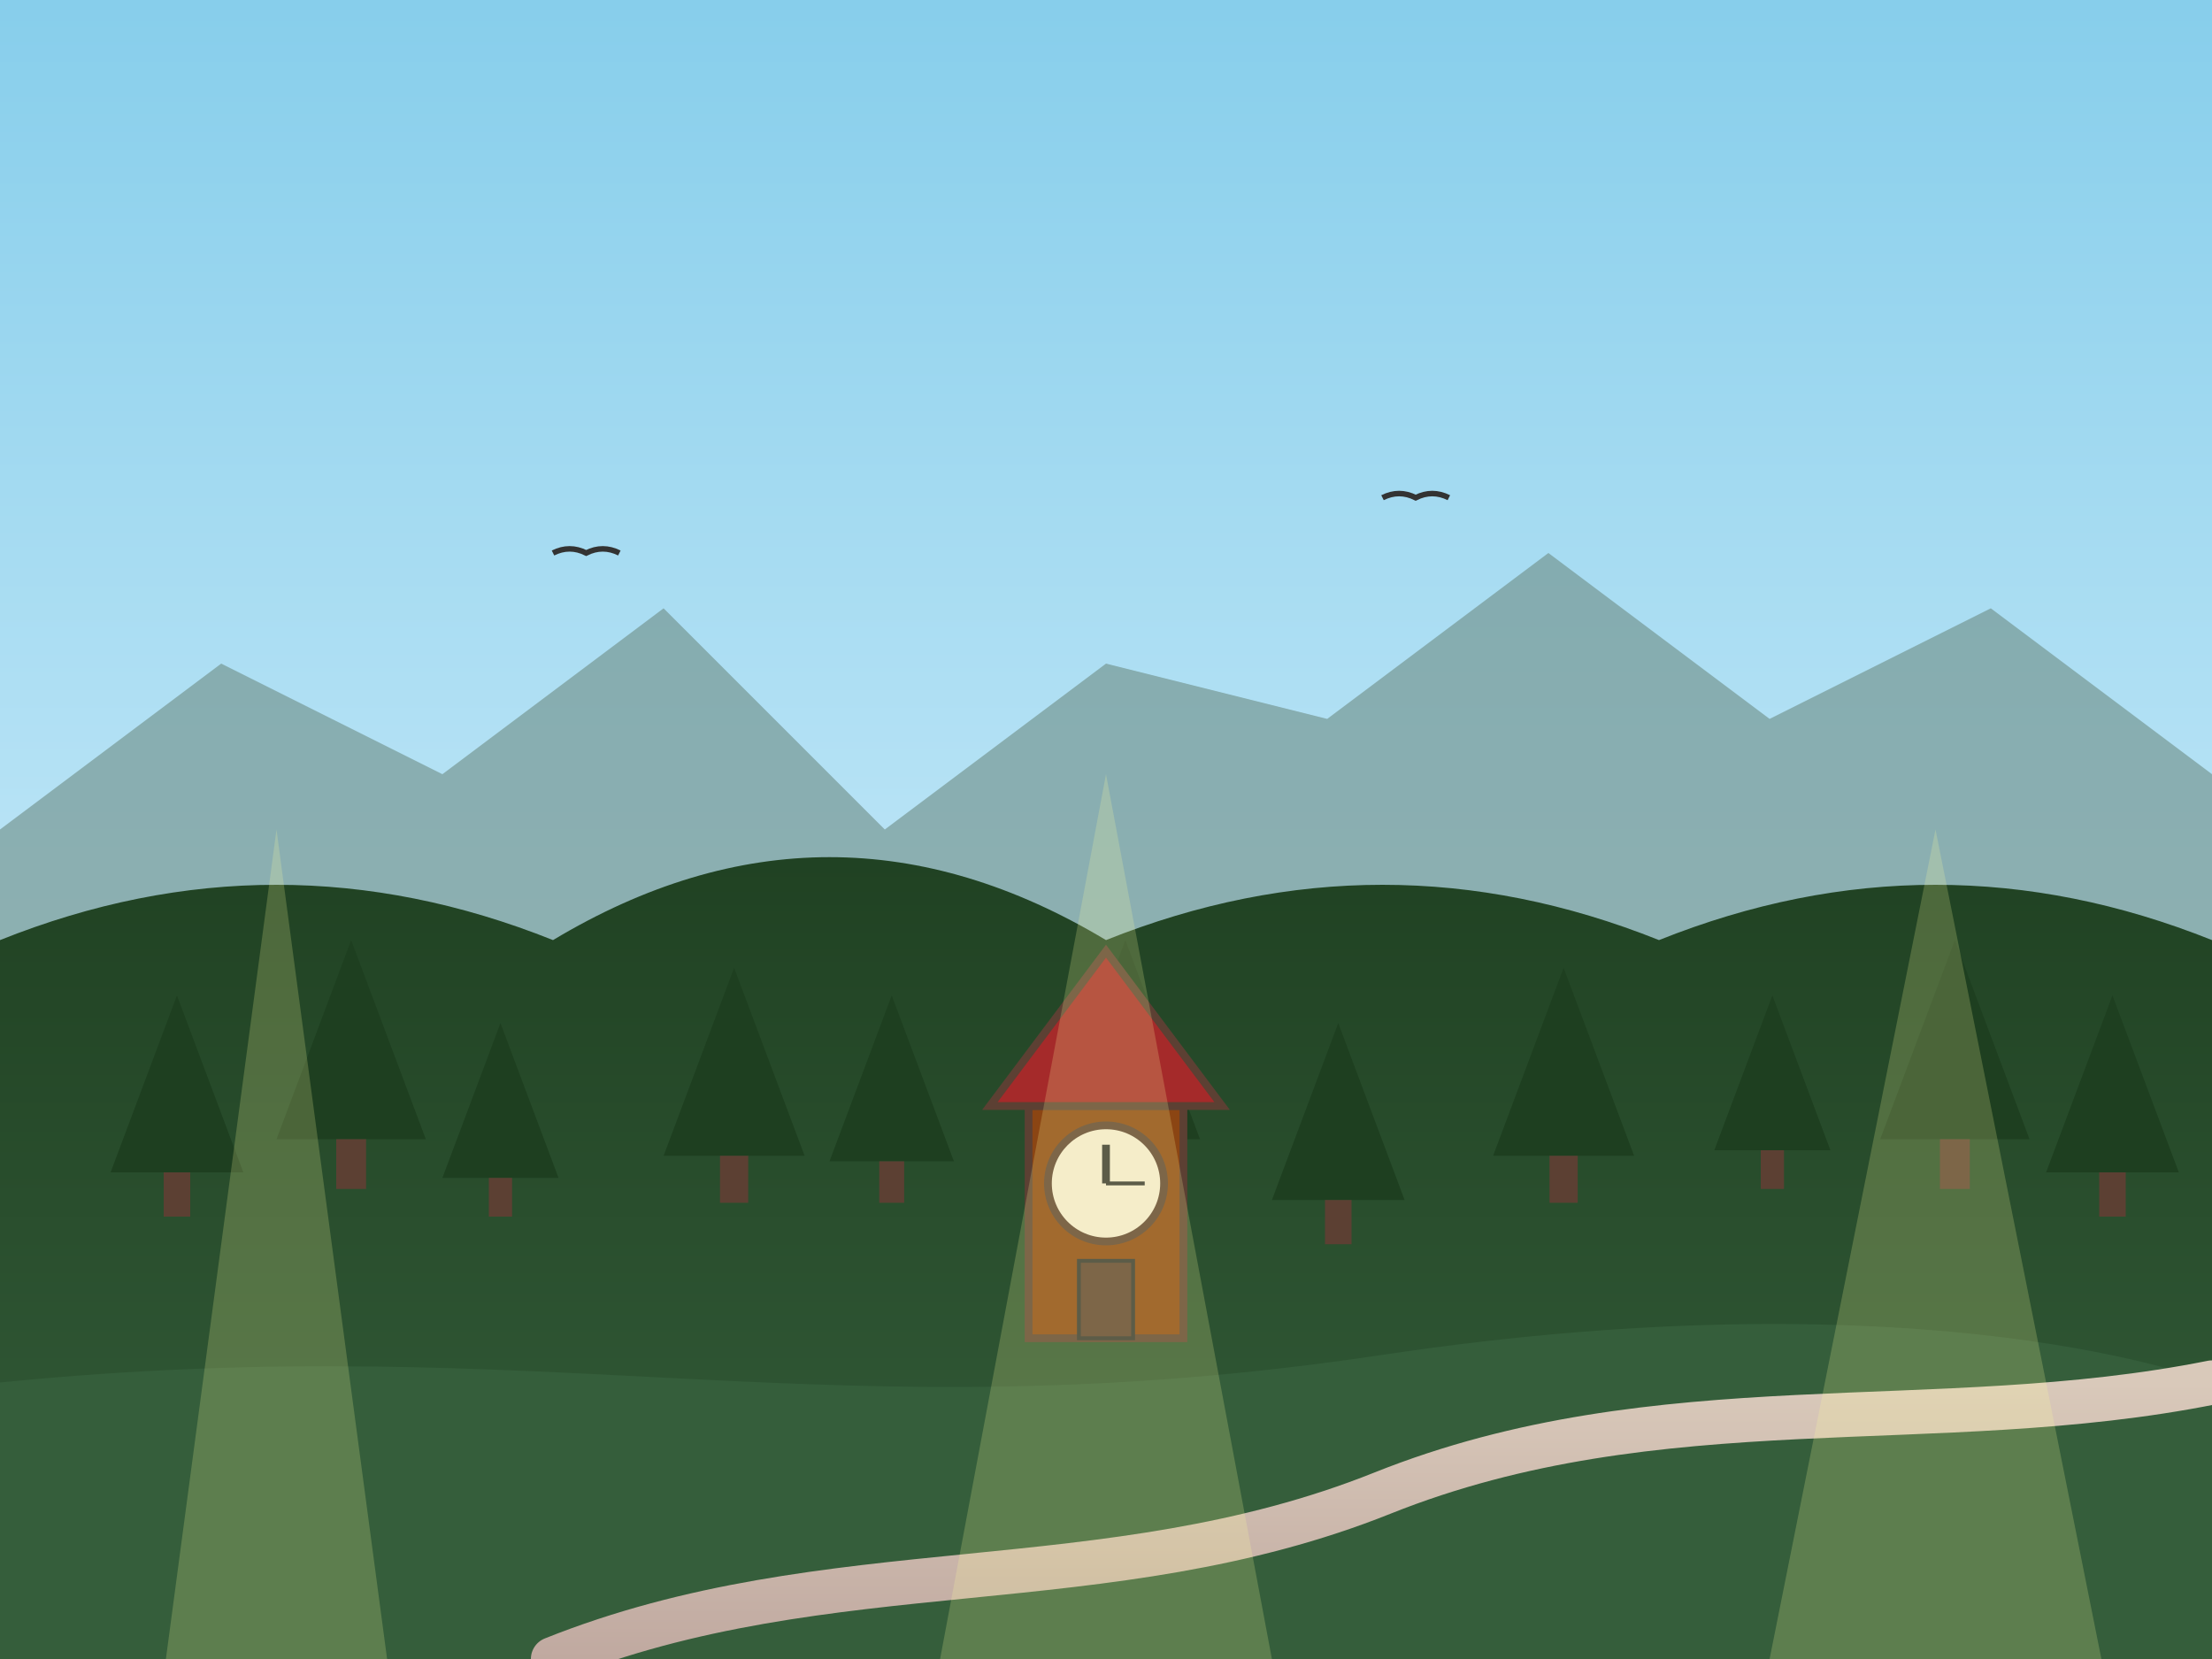 <?xml version="1.0" encoding="UTF-8"?>
<svg width="400" height="300" viewBox="0 0 400 300" xmlns="http://www.w3.org/2000/svg">
  <rect x="0" y="0" width="400" height="300" fill="#808080" stroke="none"/>
  <!-- Black Forest (Schwarzwald) Image -->
  <defs>
    <linearGradient id="skyGradient" x1="0%" y1="0%" x2="0%" y2="100%">
      <stop offset="0%" stop-color="#87ceeb" />
      <stop offset="100%" stop-color="#e6f7ff" />
    </linearGradient>
    <linearGradient id="forestGradient" x1="0%" y1="0%" x2="0%" y2="100%">
      <stop offset="0%" stop-color="#1e3f20" />
      <stop offset="100%" stop-color="#355e3b" />
    </linearGradient>
    <linearGradient id="pathGradient" x1="0%" y1="0%" x2="0%" y2="100%">
      <stop offset="0%" stop-color="#d9c9ba" />
      <stop offset="100%" stop-color="#c0a9a0" />
    </linearGradient>
  </defs>
  
  <!-- Sky background -->
  <rect width="400" height="300" fill="url(#skyGradient)" />
  
  <!-- Distant mountains -->
  <path d="M0 150 L40 120 L80 140 L120 110 L160 150 L200 120 L240 130 L280 100 L320 130 L360 110 L400 140 L400 300 L0 300 Z" fill="#6c8c84" opacity="0.6" />
  
  <!-- Dense forest -->
  <path d="M0 170 Q50 150, 100 170 Q150 140, 200 170 Q250 150, 300 170 Q350 150, 400 170 L400 300 L0 300 Z" fill="url(#forestGradient)" />
  
  <!-- Forest details - Pine trees -->
  <g fill="#1e3f20">
    <!-- Row 1 -->
    <g transform="translate(20, 180) scale(0.8)">
      <polygon points="0,40 15,0 30,40" />
      <rect x="12" y="40" width="6" height="10" fill="#5c4033" />
    </g>
    
    <g transform="translate(50, 170) scale(0.9)">
      <polygon points="0,40 15,0 30,40" />
      <rect x="12" y="40" width="6" height="10" fill="#5c4033" />
    </g>
    
    <g transform="translate(80, 185) scale(0.7)">
      <polygon points="0,40 15,0 30,40" />
      <rect x="12" y="40" width="6" height="10" fill="#5c4033" />
    </g>
    
    <!-- Row 2 -->
    <g transform="translate(120, 175) scale(0.85)">
      <polygon points="0,40 15,0 30,40" />
      <rect x="12" y="40" width="6" height="10" fill="#5c4033" />
    </g>
    
    <g transform="translate(150, 180) scale(0.75)">
      <polygon points="0,40 15,0 30,40" />
      <rect x="12" y="40" width="6" height="10" fill="#5c4033" />
    </g>
    
    <g transform="translate(190, 170) scale(0.9)">
      <polygon points="0,40 15,0 30,40" />
      <rect x="12" y="40" width="6" height="10" fill="#5c4033" />
    </g>
    
    <!-- Row 3 -->
    <g transform="translate(230, 185) scale(0.8)">
      <polygon points="0,40 15,0 30,40" />
      <rect x="12" y="40" width="6" height="10" fill="#5c4033" />
    </g>
    
    <g transform="translate(270, 175) scale(0.85)">
      <polygon points="0,40 15,0 30,40" />
      <rect x="12" y="40" width="6" height="10" fill="#5c4033" />
    </g>
    
    <g transform="translate(310, 180) scale(0.7)">
      <polygon points="0,40 15,0 30,40" />
      <rect x="12" y="40" width="6" height="10" fill="#5c4033" />
    </g>
    
    <g transform="translate(340, 170) scale(0.9)">
      <polygon points="0,40 15,0 30,40" />
      <rect x="12" y="40" width="6" height="10" fill="#5c4033" />
    </g>
    
    <g transform="translate(370, 180) scale(0.8)">
      <polygon points="0,40 15,0 30,40" />
      <rect x="12" y="40" width="6" height="10" fill="#5c4033" />
    </g>
  </g>
  
  <!-- Foreground forest floor with walking path -->
  <path d="M0 250 C100 240, 150 260, 250 245 C350 230, 400 250, 400 250 L400 300 L0 300 Z" fill="#355e3b" />
  
  <!-- Walking path through forest -->
  <path d="M100 300 C150 280, 200 290, 250 270 C300 250, 350 260, 400 250" fill="none" stroke="url(#pathGradient)" stroke-width="8" stroke-linecap="round" />
  
  <!-- Traditional Black Forest clock tower -->
  <g transform="translate(200, 200) scale(0.7)">
    <!-- Clock tower base -->
    <rect x="-20" y="0" width="40" height="60" fill="#8b4513" stroke="#5c4033" stroke-width="2" />
    <!-- Clock face -->
    <circle cx="0" cy="20" r="15" fill="#f2e8d5" stroke="#5c4033" stroke-width="2" />
    <line x1="0" y1="20" x2="0" y2="10" stroke="#333" stroke-width="2" />
    <line x1="0" y1="20" x2="10" y2="20" stroke="#333" stroke-width="1" />
    <!-- Roof -->
    <polygon points="-30,0 30,0 0,-40" fill="#a52a2a" stroke="#5c4033" stroke-width="2" />
    <!-- Door -->
    <rect x="-7" y="40" width="14" height="20" fill="#5c4033" stroke="#333" stroke-width="1" />
  </g>
  
  <!-- Sun rays through trees -->
  <g opacity="0.2">
    <polygon points="50,150 70,300 30,300" fill="#ffff99" />
    <polygon points="200,140 230,300 170,300" fill="#ffff99" />
    <polygon points="350,150 380,300 320,300" fill="#ffff99" />
  </g>
  
  <!-- Bird silhouettes -->
  <g transform="translate(100, 100)" fill="#333">
    <path d="M0 0 C2 -1, 4 -1, 6 0 C8 -1, 10 -1, 12 0" stroke="#333" stroke-width="1" fill="none" />
  </g>
  <g transform="translate(250, 90)" fill="#333">
    <path d="M0 0 C2 -1, 4 -1, 6 0 C8 -1, 10 -1, 12 0" stroke="#333" stroke-width="1" fill="none" />
  </g>
</svg>